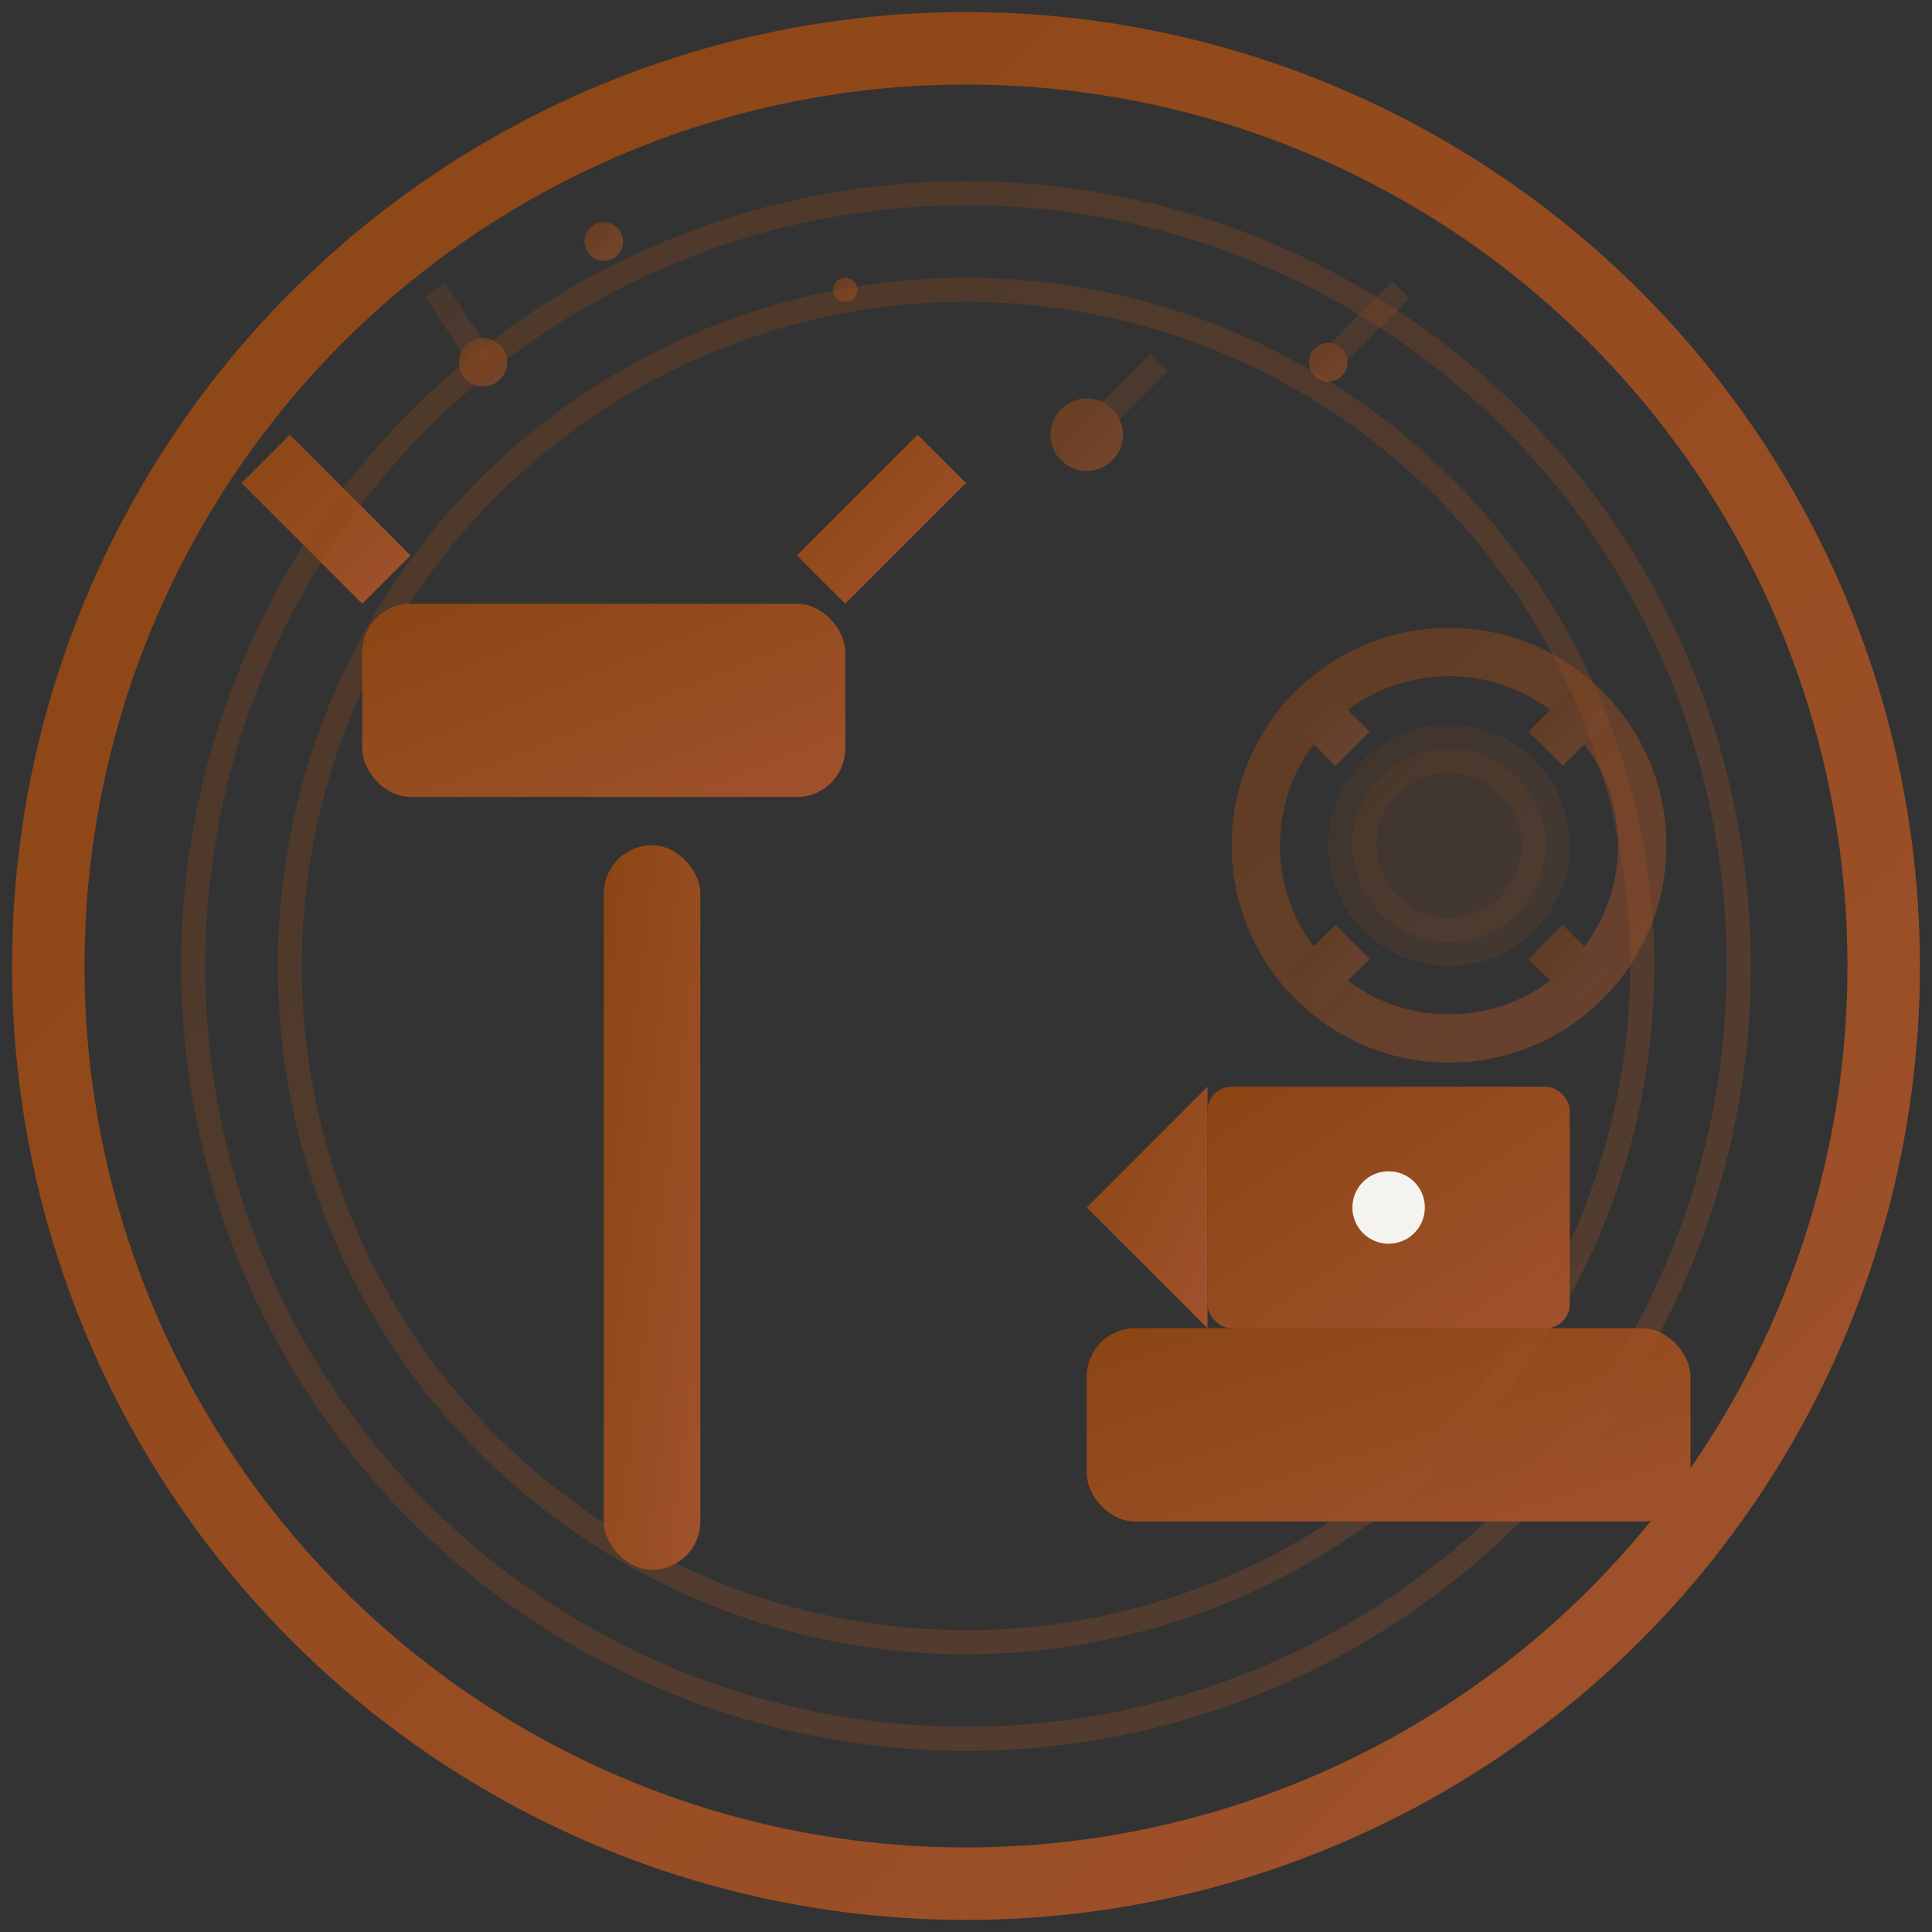 <svg width="80" height="80" viewBox="0 0 80 80" xmlns="http://www.w3.org/2000/svg">
  <rect x="0" y="0" width="80" height="80" fill="#333333" stroke="none"/>
  <defs>
    <linearGradient id="craftGradient1" x1="0%" y1="0%" x2="100%" y2="100%">
      <stop offset="0%" style="stop-color:#8b4513;stop-opacity:1" />
      <stop offset="100%" style="stop-color:#a0522d;stop-opacity:1" />
    </linearGradient>
  </defs>
  
  <!-- Background circle -->
  <circle cx="40" cy="40" r="38" fill="none" stroke="url(#craftGradient1)" stroke-width="3"/>
  
  <!-- Traditional hammer -->
  <g fill="url(#craftGradient1)">
    <!-- Hammer handle -->
    <rect x="25" y="35" width="4" height="30" rx="2"/>
    
    <!-- Hammer head -->
    <rect x="15" y="25" width="20" height="8" rx="2"/>
    
    <!-- Hammer claw -->
    <polygon points="15,25 10,20 12,18 17,23"/>
    <polygon points="35,25 40,20 38,18 33,23"/>
  </g>
  
  <!-- Traditional anvil -->
  <g fill="url(#craftGradient1)">
    <!-- Anvil base -->
    <rect x="45" y="55" width="25" height="8" rx="2"/>
    
    <!-- Anvil body -->
    <rect x="50" y="45" width="15" height="10" rx="1"/>
    
    <!-- Anvil horn -->
    <polygon points="50,45 45,50 50,55"/>
    
    <!-- Anvil hardy hole -->
    <circle cx="57.5" cy="50" r="1.5" fill="#f5f3f0"/>
  </g>
  
  <!-- Sparks and motion -->
  <g fill="url(#craftGradient1)" opacity="0.6">
    <circle cx="20" cy="15" r="1"/>
    <circle cx="35" cy="12" r="0.5"/>
    <circle cx="45" cy="18" r="1.5"/>
    <circle cx="55" cy="15" r="0.8"/>
    <circle cx="25" cy="10" r="0.8"/>
    
    <!-- Spark trails -->
    <line x1="20" y1="15" x2="18" y2="12" stroke="url(#craftGradient1)" stroke-width="1" opacity="0.4"/>
    <line x1="45" y1="18" x2="48" y2="15" stroke="url(#craftGradient1)" stroke-width="1" opacity="0.4"/>
    <line x1="55" y1="15" x2="58" y2="12" stroke="url(#craftGradient1)" stroke-width="1" opacity="0.4"/>
  </g>
  
  <!-- Decorative gear -->
  <g fill="none" stroke="url(#craftGradient1)" stroke-width="2" opacity="0.5">
    <circle cx="60" cy="35" r="8"/>
    <circle cx="60" cy="35" r="4" fill="url(#craftGradient1)" opacity="0.3"/>
    
    <!-- Gear teeth -->
    <line x1="60" y1="23" x2="60" y2="27" stroke="url(#craftGradient1)" stroke-width="2"/>
    <line x1="60" y1="43" x2="60" y2="47" stroke="url(#craftGradient1)" stroke-width="2"/>
    <line x1="48" y1="35" x2="52" y2="35" stroke="url(#craftGradient1)" stroke-width="2"/>
    <line x1="68" y1="35" x2="72" y2="35" stroke="url(#craftGradient1)" stroke-width="2"/>
    
    <!-- Diagonal teeth -->
    <line x1="54" y1="29" x2="56" y2="31" stroke="url(#craftGradient1)" stroke-width="2"/>
    <line x1="64" y1="39" x2="66" y2="41" stroke="url(#craftGradient1)" stroke-width="2"/>
    <line x1="66" y1="29" x2="64" y2="31" stroke="url(#craftGradient1)" stroke-width="2"/>
    <line x1="56" y1="39" x2="54" y2="41" stroke="url(#craftGradient1)" stroke-width="2"/>
  </g>
  
  <!-- Traditional pattern border -->
  <g fill="none" stroke="url(#craftGradient1)" stroke-width="1" opacity="0.3">
    <circle cx="40" cy="40" r="32"/>
    <circle cx="40" cy="40" r="28"/>
  </g>
</svg>

